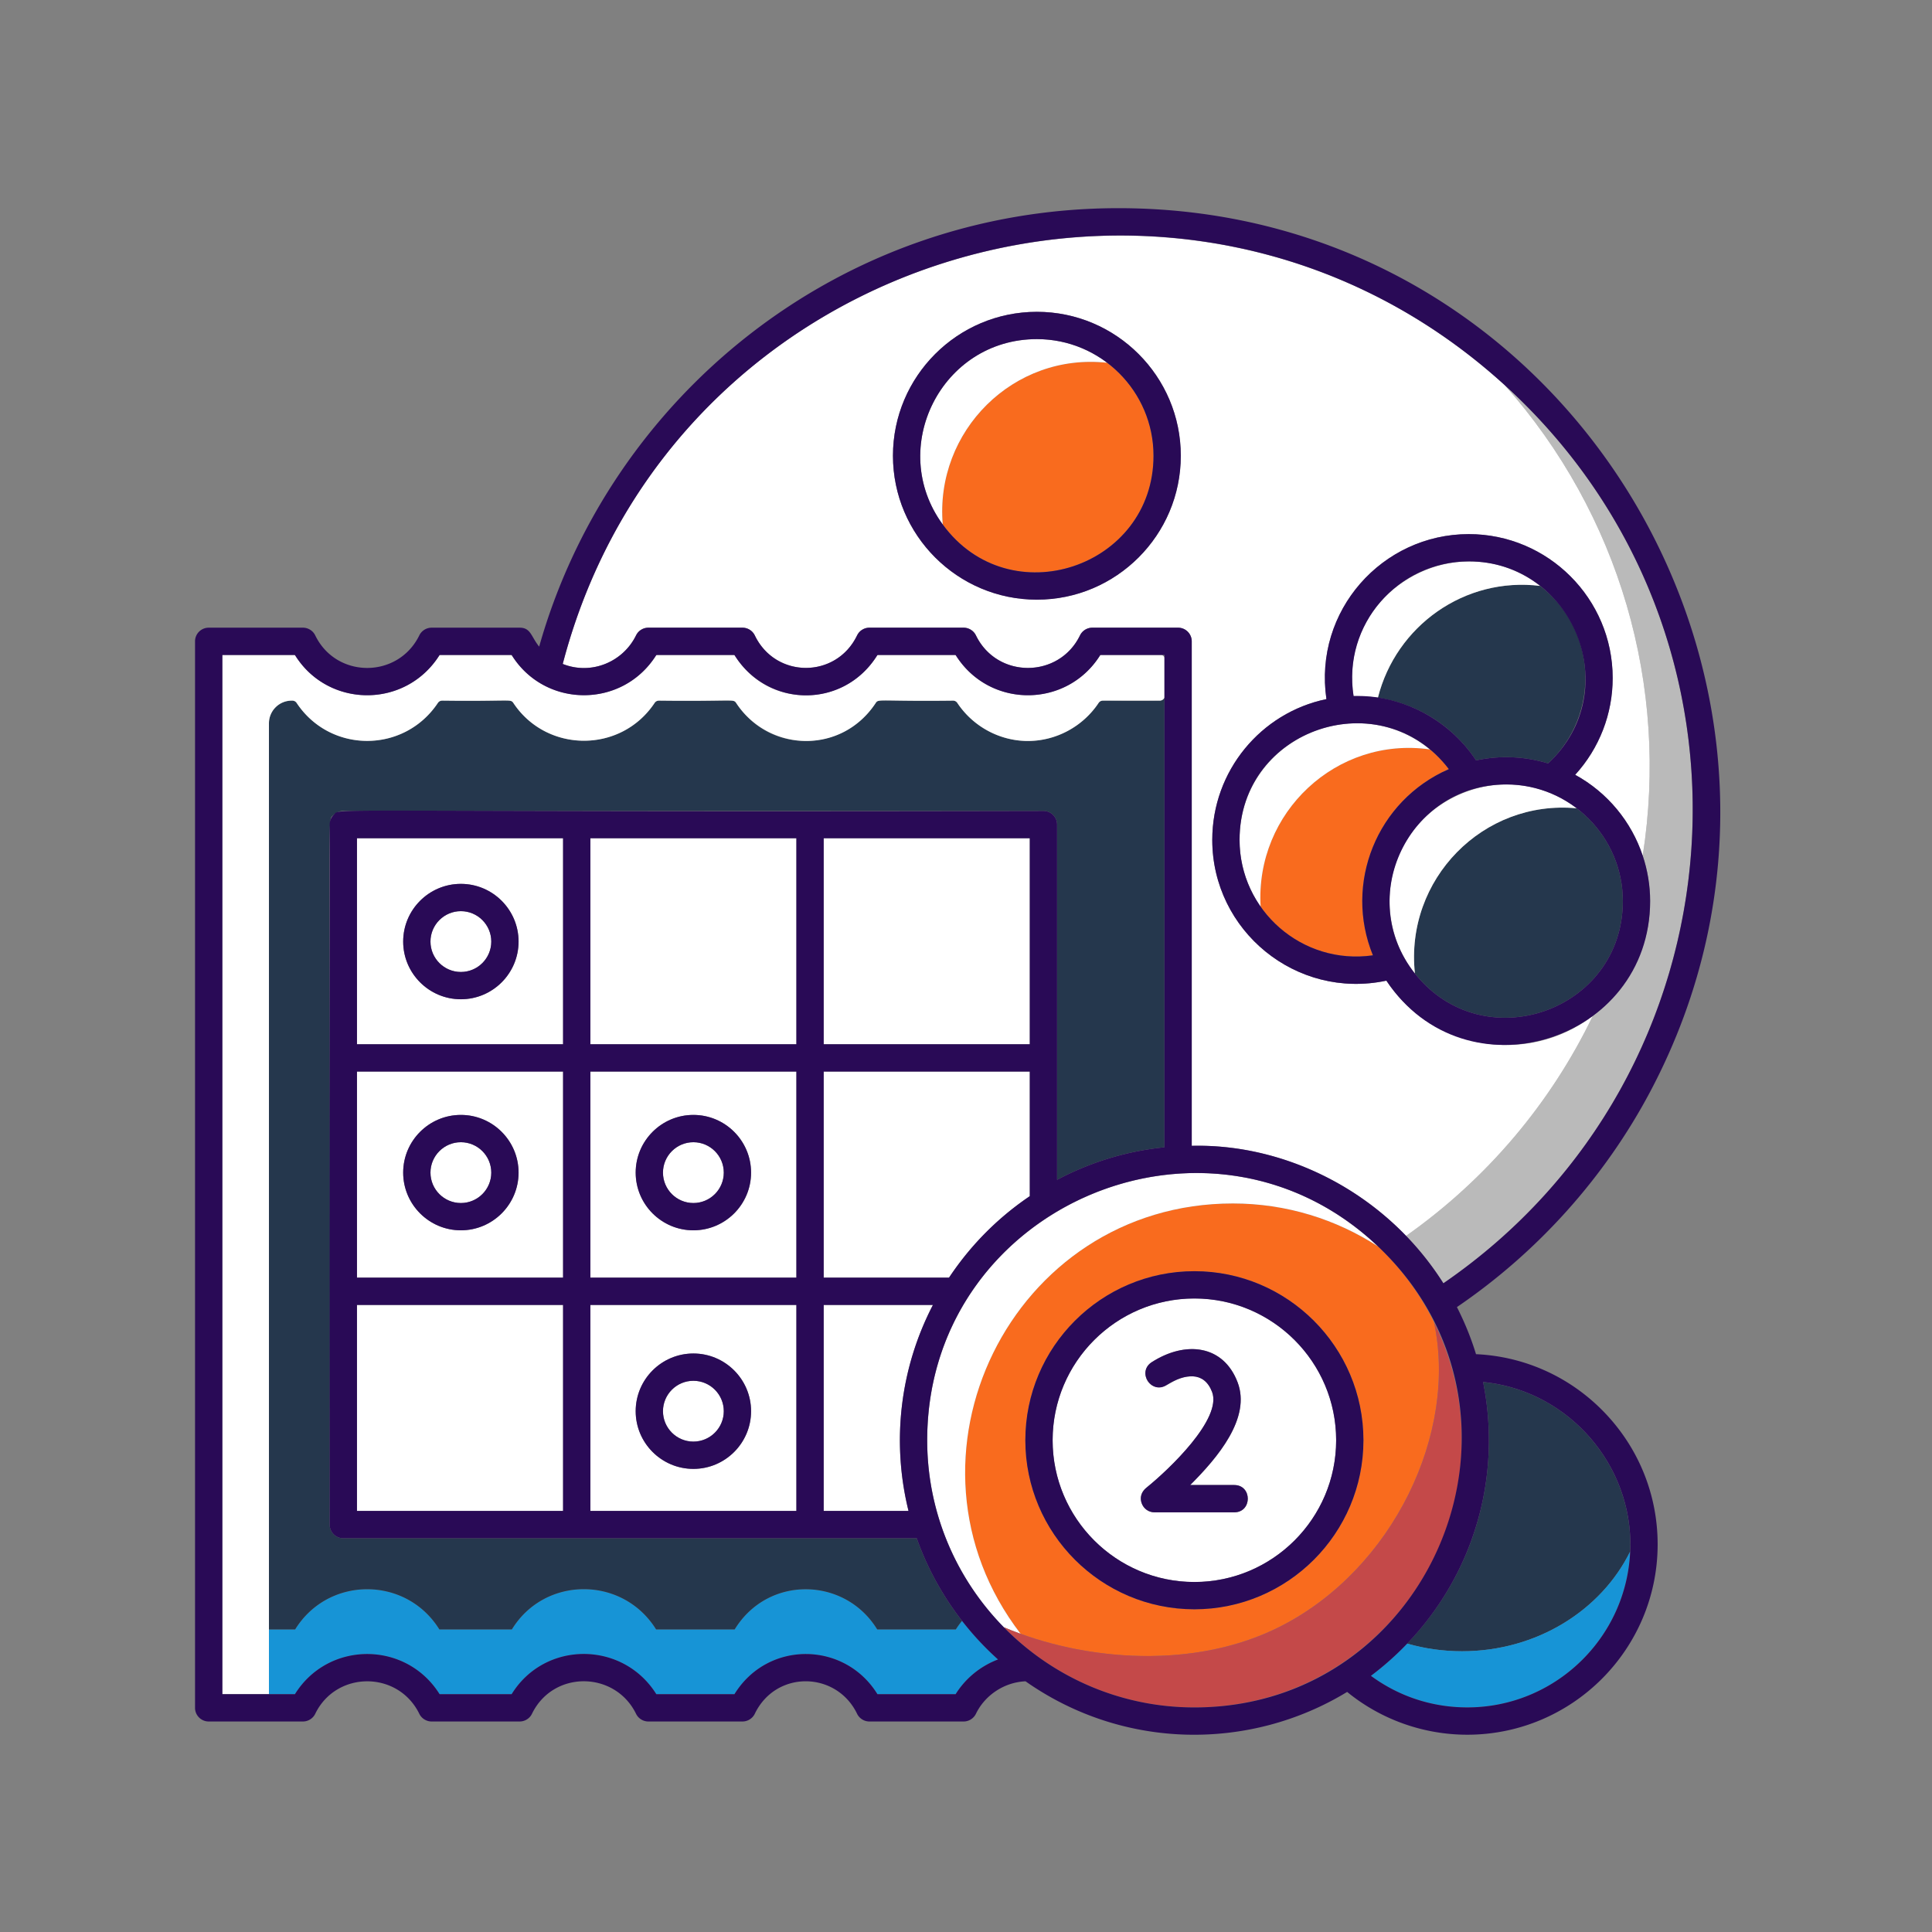 <?xml version="1.0" encoding="UTF-8"?> <svg xmlns="http://www.w3.org/2000/svg" xmlns:xlink="http://www.w3.org/1999/xlink" version="1.1" width="512" height="512" x="0" y="0" viewBox="0 0 4000 4000" style="enable-background:new 0 0 512 512" xml:space="preserve" class=""><rect x="0" y="0" width="4000" height="4000" fill="#808080" stroke="none"/><g><path fill="#ffffff" d="M1435.568 2984.677c34.708 0 62.951-28.237 62.951-62.947s-28.243-62.951-62.951-62.951c-34.71 0-62.951 28.241-62.951 62.951s28.241 62.947 62.951 62.947zM1648.84 2218.534h-426.547v426.719h426.547zm-213.272 328.708c-65.873 0-119.462-53.591-119.462-119.462 0-65.869 53.589-119.462 119.462-119.462 65.869 0 119.458 53.593 119.458 119.462 0 65.872-53.589 119.462-119.458 119.462z" opacity="1" data-original="#ffffff" class=""></path><path fill="#ffffff" d="M1222.293 3128.22h426.547v-426.457h-426.547zm213.275-325.951c65.869 0 119.458 53.591 119.458 119.462 0 65.869-53.589 119.459-119.458 119.459-65.873 0-119.462-53.591-119.462-119.459.001-65.872 53.589-119.462 119.462-119.462z" opacity="1" data-original="#ffffff" class=""></path><circle cx="1435.568" cy="2427.781" r="62.951" fill="#ffffff" opacity="1" data-original="#ffffff" class=""></circle><path fill="#ffffff" d="M2132.07 2476.515v-257.981h-426.719v426.719h259.473c44.563-67.045 100.825-123.807 167.246-168.738zM1705.351 1735.478h426.719v426.543h-426.719z" opacity="1" data-original="#ffffff" class=""></path><path fill="#25374d" d="M3264.456 1673.467c-192.938-18.321-356.216 146.259-335.021 342.17 142.032 178.578 430.478 78.141 430.478-150.017 0-78.314-37.5-148.005-95.457-192.153zM2852.799 1444.456c82.497 12.51 156.375 58.98 203.244 129.822 49.669-10.64 100.959-8.433 149.192 6.282 108.317-100.578 102.245-275.247-16.529-367.5-156.393-19.289-298.438 82.843-335.907 231.396z" opacity="1" data-original="#ffed83" class=""></path><path fill="#ffffff" d="M954.194 1886.46c-34.708 0-62.951 28.239-62.951 62.951 0 34.708 28.243 62.947 62.951 62.947 34.711 0 62.951-28.239 62.951-62.947.001-34.712-28.24-62.951-62.951-62.951z" opacity="1" data-original="#ffffff" class=""></path><path fill="#bababa" d="M3401.075 1771.619c9.954 29.879 15.351 61.53 15.351 94.002 0 97.089-46.693 183.463-118.782 237.898-86.615 179.638-218.376 336.761-386.488 455.257 28.929 29.966 54.891 62.829 77.232 98.141 629.962-432.304 696.507-1341.16 126.861-1859.641 237.96 267.962 340.657 623.296 285.826 974.343z" opacity="1" data-original="#bababa" class=""></path><path fill="#ffffff" d="M1316.902 1315.4c4.705-9.625 14.669-15.845 25.383-15.845h194.995c10.791 0 20.783 6.28 25.464 16.004 42.779 88.909 168.209 90.488 211.747 0 4.68-9.724 14.673-16.004 25.464-16.004h195.177c10.751 0 20.73 6.249 25.422 15.919 43.821 90.309 172.046 89.517 215.479 0 4.691-9.671 14.669-15.919 25.42-15.919h177.668c15.578 0 28.255 12.675 28.255 28.255v1044.484c153.499-3.802 320.85 59.149 443.781 186.481 168.112-118.497 299.872-275.62 386.488-455.257-136.487 103.074-331.839 70.225-427.337-73.163-186.856 39.763-360.431-103.487-360.431-291.439 0-143.596 101.489-263.541 235.981-291.392l.36-.072c-26.721-182.838 115.601-341.633 294.677-341.633 164.308 0 297.979 133.674 297.979 297.979 0 74.329-27.561 145.427-77.635 200.345 67.198 36.839 116.399 97.16 139.836 167.475 54.863-351.25-48.008-706.541-285.825-974.342-656.417-597.471-1723.547-289.421-1950.184 577.345 58.956 23.53 124.75-3.815 151.836-59.221zm829.845-669.816c164.308 0 297.98 133.674 297.98 297.98 0 164.308-133.672 297.984-297.98 297.984s-297.981-133.676-297.981-297.984c-.001-164.306 133.673-297.98 297.981-297.98zM739.065 2701.764h426.715v426.457H739.065zM1165.78 1735.478H739.065v426.544h426.715zm-211.586 333.391c-65.871 0-119.462-53.591-119.462-119.458 0-65.871 53.591-119.464 119.462-119.464 65.873 0 119.462 53.593 119.462 119.464 0 65.867-53.588 119.458-119.462 119.458z" opacity="1" data-original="#ffffff" class=""></path><path fill="#25374d" d="M3070.577 2861.339c7.955 39.521 11.991 80.063 11.991 120.526 0 160.428-62.033 308.792-169.24 421.018 36.403 10.423 74.643 15.869 113.608 15.869 154.846 0 288.303-84.927 348.159-206.564.213-4.922.378-9.852.378-14.824 0-172.089-133.827-319.455-304.896-336.025z" opacity="1" data-original="#ffed83" class=""></path><path fill="#f96b1e" d="M2113.068 3382.629c164.803 59.849 373.585 68.026 537.562-15.155 234.556-118.989 368.019-402.005 318.095-630.488-29.142-58.773-68.442-111.607-115.571-156.305-86.671-56.233-189.87-89.055-300.66-89.055-459.622.001-717.477 529.466-439.426 891.003zm709.779-400.764c0 192.984-157.005 349.994-349.994 349.994-192.99 0-349.996-157.009-349.996-349.994 0-192.989 157.005-349.996 349.996-349.996 192.989.001 349.994 157.008 349.994 349.996z" opacity="1" data-original="#ff7d7d" class=""></path><path fill="#ffffff" d="M2552.495 2491.627c110.789 0 213.989 32.822 300.66 89.055-350.74-332.654-933.505-83.734-933.505 401.183 0 150.608 60.571 287.284 158.542 387.138 10.886 4.583 22.569 9.158 34.876 13.625-277.994-361.462-20.298-891.001 439.427-891.001z" opacity="1" data-original="#ffffff" class=""></path><path fill="#f96b1e" d="M1951.845 1085.889c138.545 189.213 436.371 88.816 436.371-142.326 0-78.501-37.674-148.347-95.87-192.476-193.606-21.463-357.059 141.214-340.501 334.802z" opacity="1" data-original="#ff7d7d" class=""></path><path fill="#ffffff" d="M1222.293 1735.478h426.548v426.543h-426.548zM1165.78 2218.534H739.065v426.719h426.715zm-211.586 328.708c-65.871 0-119.462-53.591-119.462-119.462 0-65.869 53.591-119.462 119.462-119.462 65.873 0 119.462 53.593 119.462 119.462 0 65.872-53.588 119.462-119.462 119.462z" opacity="1" data-original="#ffffff" class=""></path><circle cx="954.194" cy="2427.781" r="62.951" fill="#ffffff" opacity="1" data-original="#ffffff" class=""></circle><path fill="#1794d6" d="M1991.804 3355.75c-4.585 5.649-8.945 11.501-12.809 17.754H1816.15c-66.695-108.863-225.985-112.788-295.066 0h-162.708c-68.751-110.657-230.358-111.434-298.597 0H909.646c-68.823-110.739-229.875-111.083-298.548 0h-54.291v134.131h53.791c69.048-110.964 230.244-110.796 299.544 0h149.138c68.553-111.26 230.302-110.815 299.591 0h161.714c69.018-111.978 228.384-109.761 296.062 0h161.851c20.314-32.648 51.44-58.13 87.799-71.905-27.246-24.428-52.139-51.254-74.493-79.98z" opacity="1" data-original="#ffbd6e" class=""></path><path fill="#25374d" d="M2401.215 1450.577c-119.575 1.765-120.876-3.958-126.702 4.802-32.204 48.464-87.437 78.742-146.403 78.742-58.769 0-113.868-30.276-146.045-78.738-1.967-2.963-5.222-4.806-8.782-4.806-153.912 1.811-154.19-4.271-160.185 4.852-66.761 101.558-217.809 108.237-288.956 0-1.969-2.99-5.24-4.852-8.817-4.852-154.031 1.786-154.033-4.193-160.024 4.788-70.149 105.217-224.03 103.453-292.444.033-1.965-2.974-5.226-4.821-8.792-4.821-140.866 1.774-141.544-4.137-147.498 4.788-69.864 104.745-222.79 104.862-292.398.019-1.967-2.963-5.222-4.806-8.782-4.806h-1.496c-26.005 0-47.084 21.079-47.084 47.082v1875.846h54.291c68.562-110.903 229.611-110.92 298.548 0h150.132c68.031-111.094 229.639-110.992 298.597 0h162.708c69.088-112.799 228.373-108.86 295.066 0h162.845c3.864-6.253 8.224-12.105 12.809-17.754-40.153-51.593-72.008-109.397-93.82-171.019H711.71c-.081.004-.184.021-.293.033a3.694 3.694 0 0 1-.607.058 28.2 28.2 0 0 1-26.059-17.341 28.028 28.028 0 0 1-2.228-11.005c3.121-1537.583-7.44-1453.479 8.307-1469.232 5.333-5.337 12.431-8.276 19.979-8.276h1449.515c15.582 0 28.255 12.675 28.255 28.255v735.464c69.516-36.806 144.291-59.471 222.285-67.384v-931.048c-1.629 3.716-5.332 6.32-9.649 6.32z" opacity="1" data-original="#ffed83" class=""></path><path fill="#ffffff" d="M1705.351 2701.764v426.457H1881c-35.809-144.728-17.026-296.379 50.551-426.457zM2179.368 2981.865c0 161.828 131.659 293.483 293.485 293.483 161.828 0 293.485-131.655 293.485-293.483s-131.657-293.483-293.485-293.483c-161.825 0-293.485 131.655-293.485 293.483zm382.855-120.232c28.326 74.049-40.76 155.776-98.059 212.976h91.192c37.376 0 37.385 56.508 0 56.508H2390.35c-26.62 0-38.459-33.662-17.655-50.316l1.122-.901c46.438-37.527 156.925-142.385 135.627-198.076-5.459-14.268-16.496-31.429-38.054-32.148-40.635-1.451-54.813 26.972-77.643 21.942-24.365-5.34-30.453-37.781-9.187-51.394 70.042-44.855 148.123-35.81 177.663 41.409zM556.807 1497.658c0-26.003 21.079-47.082 47.084-47.082h1.496c3.56 0 6.815 1.843 8.782 4.806 69.637 104.887 222.566 104.678 292.398-.019 1.971-2.955 5.218-4.788 8.772-4.788 140.815 1.787 141.583-4.16 147.519 4.821 68.444 103.467 222.341 105.115 292.444-.033 1.971-2.955 5.222-4.788 8.772-4.788 154.058 1.814 154.081-4.241 160.069 4.852 66.759 101.561 217.806 108.235 288.956 0 6.061-9.223 7.232-3.052 160.185-4.852 3.56 0 6.815 1.843 8.782 4.806 32.177 48.462 87.276 78.738 146.045 78.738 58.965 0 114.199-30.278 146.403-78.742 1.969-2.961 5.222-4.802 8.778-4.802h117.924c4.317 0 8.02-2.604 9.65-6.321v-82.763a10.577 10.577 0 0 0-5.428-5.426H2279.3c-.684.291-1.324.647-1.93 1.074-69.11 109.281-228.568 110.114-298.157.002-.607-.43-1.25-.785-1.934-1.077h-159.354c-.703.3-1.358.667-1.984 1.11-67.528 107.942-224.658 111.868-294.644-.002a10.59 10.59 0 0 0-1.98-1.108h-159.241c-.674.287-1.304.641-1.909 1.06-70.399 110.901-230.028 108.261-298.17.021a10.335 10.335 0 0 0-1.938-1.081H911.343a10.45 10.45 0 0 0-1.909 1.06c-69.598 109.588-228.718 109.829-298.126.012a10.415 10.415 0 0 0-1.928-1.072H460.313v2151.568h96.494v-134.131z" opacity="1" data-original="#ffffff" class=""></path><path fill="#c44949" d="M2968.725 2736.987c49.941 228.563-83.623 511.541-318.095 630.488-175.794 89.175-402.704 72.993-572.438 1.529 100.456 102.387 240.231 166.064 394.662 166.064 412.012-.001 676.227-434.379 495.871-798.081z" opacity="1" data-original="#ea4b4b" class=""></path><path fill="#1794d6" d="M3026.936 3418.753c-38.965 0-77.205-5.447-113.608-15.869-23.149 24.238-48.235 46.621-75.006 66.735 58.087 42.798 127.039 65.412 199.483 65.412 181.221 0 329.5-143.512 337.29-322.842-59.856 121.637-193.313 206.564-348.159 206.564z" opacity="1" data-original="#ffbd6e" class=""></path><path fill="#ffffff" d="M2292.346 751.087c-40.511-30.72-90.955-48.991-145.599-48.991-197.995 0-310.605 225.767-194.902 383.793-16.539-193.367 146.677-356.289 340.501-334.802zM3264.456 1673.467c-157.73-120.136-387.481-7.701-387.481 192.154 0 56.659 19.666 108.781 52.46 150.017-21.073-194.783 141.006-360.595 335.021-342.171zM2852.799 1444.456c37.44-148.437 179.375-250.703 335.907-231.396-169.63-131.745-419.967 10.042-386.316 228.05.598-.02 34.103.874 50.409 3.346z" opacity="1" data-original="#ffffff" class=""></path><path fill="#f96b1e" d="M2999.668 1592.39a242.977 242.977 0 0 0-39.306-40.833c-193.22-27.477-361.953 130.707-350.382 325.501 51.27 73.214 139.553 114.108 232.491 100.832-60.499-148.166 7.374-320.136 157.197-385.5z" opacity="1" data-original="#ff7d7d" class=""></path><path fill="#ffffff" d="M2960.363 1551.557c-153.369-125.854-393.976-19.522-393.976 187.36 0 51.349 16.163 98.968 43.594 138.141-11.572-194.814 157.192-352.974 350.382-325.501z" opacity="1" data-original="#ffffff" class=""></path><g fill="#290a56"><path d="M2122.858 2981.865c0 192.984 157.005 349.994 349.996 349.994 192.989 0 349.994-157.009 349.994-349.994 0-192.989-157.005-349.996-349.994-349.996-192.991.001-349.996 157.008-349.996 349.996zm643.481 0c0 161.828-131.657 293.483-293.485 293.483-161.826 0-293.485-131.655-293.485-293.483s131.659-293.483 293.485-293.483c161.828 0 293.485 131.655 293.485 293.483z" fill="#290a56" opacity="1" data-original="#290a56" class=""></path><path d="M2415.033 2867.811c38.438-24.605 78.101-28.614 94.411 14.014 21.298 55.69-89.188 160.549-135.627 198.076-.568.847-17.174 12.221-10.133 32.318 3.969 11.307 14.686 18.899 26.666 18.899h165.006c37.371 0 37.385-56.508 0-56.508h-91.192c57.298-57.201 126.351-139.015 98.059-212.976-29.587-77.34-107.734-86.191-177.663-41.407-31.588 20.219-.596 67.499 30.473 47.584zM1435.568 2308.319c-65.873 0-119.462 53.593-119.462 119.462 0 65.871 53.589 119.462 119.462 119.462 65.869 0 119.458-53.591 119.458-119.462 0-65.869-53.589-119.462-119.458-119.462zm0 182.413c-34.71 0-62.951-28.239-62.951-62.951 0-34.711 28.241-62.951 62.951-62.951 34.708 0 62.951 28.241 62.951 62.951.001 34.712-28.242 62.951-62.951 62.951zM1435.568 3041.19c65.869 0 119.458-53.591 119.458-119.459 0-65.871-53.589-119.462-119.458-119.462-65.873 0-119.462 53.591-119.462 119.462.001 65.868 53.589 119.459 119.462 119.459zm0-182.411c34.708 0 62.951 28.241 62.951 62.951s-28.243 62.947-62.951 62.947c-34.71 0-62.951-28.237-62.951-62.947s28.241-62.951 62.951-62.951zM954.194 2308.319c-65.871 0-119.462 53.593-119.462 119.462 0 65.871 53.591 119.462 119.462 119.462 65.873 0 119.462-53.591 119.462-119.462 0-65.869-53.588-119.462-119.462-119.462zm0 182.413c-34.708 0-62.951-28.239-62.951-62.951 0-34.711 28.243-62.951 62.951-62.951 34.711 0 62.951 28.241 62.951 62.951.001 34.712-28.24 62.951-62.951 62.951zM954.194 1829.947c-65.871 0-119.462 53.593-119.462 119.464 0 65.867 53.591 119.458 119.462 119.458 65.873 0 119.462-53.591 119.462-119.458 0-65.871-53.588-119.464-119.462-119.464zm0 182.411c-34.708 0-62.951-28.239-62.951-62.947 0-34.713 28.243-62.951 62.951-62.951 34.711 0 62.951 28.239 62.951 62.951.001 34.709-28.24 62.947-62.951 62.947z" fill="#290a56" opacity="1" data-original="#290a56" class=""></path><path d="M3055.925 2803.664c-10.144-33.119-23.437-65.91-39.517-97.488 167.608-114.085 306.018-268.404 400.311-446.324C3850.471 1441.396 3260.511 431 2315.627 431c-580.606 0-1054.128 393.013-1199.334 907.76-16.71-20.445-17.072-39.205-40.329-39.205H893.555c-10.712 0-20.678 6.22-25.383 15.845-43.986 89.975-171.888 89.998-215.518.074-4.691-9.671-14.669-15.919-25.42-15.919H432.058c-15.58 0-28.255 12.675-28.255 28.255v2208.08c0 15.58 12.675 28.255 28.255 28.255h195.177c10.751 0 20.73-6.249 25.42-15.919 43.445-89.546 171.561-89.823 215.518.074 4.705 9.625 14.671 15.845 25.383 15.845h182.409c10.749 0 20.73-6.249 25.42-15.919 43.969-90.611 171.963-89.001 215.518.074 4.705 9.625 14.669 15.845 25.383 15.845h194.995c10.772 0 20.763-6.269 25.445-15.969 44.048-91.202 169.213-88.144 211.784 0 4.682 9.699 14.673 15.969 25.445 15.969h195.177c10.751 0 20.73-6.249 25.422-15.919 18.967-39.091 59.265-65.466 102.724-67.264 204.193 143.45 465.869 143.799 665.841 21.982 69.869 57.138 158.158 88.597 248.687 88.597 217.349 0 394.178-176.826 394.178-394.176 0-102.067-39.021-198.923-109.872-272.727-70.486-73.426-165.002-116.373-266.187-120.974zm59.325-2006.388c569.587 518.428 503.177 1427.285-126.861 1859.641-118.342-187.047-324.897-289.48-521.013-284.623V1327.811c0-15.58-12.677-28.255-28.255-28.255h-177.668c-10.751 0-20.729 6.249-25.42 15.919-43.463 89.58-171.694 90.234-215.479 0-4.693-9.671-14.671-15.919-25.422-15.919h-195.177c-10.79 0-20.783 6.28-25.464 16.004-42.885 89.131-168.317 90.263-211.747 0-4.68-9.724-14.673-16.004-25.464-16.004h-194.995c-10.714 0-20.678 6.22-25.383 15.845-27.019 55.267-92.736 82.808-151.837 59.221C1391.05 510.352 2456.629 197.8 3115.25 797.276zM1978.499 3507.635h-161.851c-67.683-109.77-227.051-111.967-296.062 0h-161.714c-69.275-110.791-231.022-111.285-299.591 0H910.142c-69.306-110.805-230.5-110.956-299.544 0H460.313V1356.066h150.279c67.607 109.783 228.857 112.469 299.552 0h149.138c68.925 110.907 230.082 111.222 299.595 0h161.685c68.703 110.287 226.615 112.545 296.109 0h161.82c69.428 111.335 230.667 110.911 299.595 0h132.777v1019.238c-77.994 7.912-152.769 30.578-222.285 67.384v-735.464c0-15.58-12.673-28.255-28.255-28.255-1537.922 3.086-1453.76-7.471-1469.495 8.276-5.335 5.337-8.276 12.433-8.276 19.979l-.031 1449.253c0 3.819.75 7.526 2.228 11.005a28.199 28.199 0 0 0 26.059 17.341c.207 0 .409-.025.607-.058.11-.012.213-.029.293-.033h1186.273c35.027 98.955 95.053 185.316 168.314 250.999-36.357 13.773-67.482 39.255-87.796 71.904zM1881 3128.22h-175.65v-426.457h226.201c-67.557 130.04-86.393 281.595-50.551 426.457zm-175.649-482.967v-426.719h426.719v257.981c-66.42 44.931-122.683 101.693-167.246 168.738zm0-483.231v-426.544h426.719v426.544zm-483.058 483.231v-426.719h426.547v426.719zm426.547 56.511v426.457h-426.547v-426.457zm-426.547-539.742v-426.544h426.547v426.544zm-483.228 483.231v-426.719h426.715v426.719zm426.715 56.511v426.457H739.065v-426.457zm-426.715-539.742v-426.544h426.715v426.544zm1733.789 1373.045c-304.308 0-553.204-247.827-553.204-553.202 0-484.999 582.806-733.799 933.505-401.183 363.512 344.753 115.583 954.385-380.301 954.385zm902.241-322.879c-7.79 179.33-156.069 322.842-337.29 322.842-72.444 0-141.396-22.614-199.483-65.412 147.994-111.19 244.246-288.256 244.246-487.753 0-40.463-4.036-81.005-11.991-120.526 171.069 16.57 304.896 163.936 304.896 336.025 0 4.972-.165 9.902-.378 14.824z" fill="#290a56" opacity="1" data-original="#290a56" class=""></path><path d="M3416.426 1865.621c0-32.473-5.397-64.123-15.351-94.002-23.437-70.316-72.638-130.636-139.836-167.475 50.074-54.917 77.635-126.016 77.635-200.345 0-164.306-133.672-297.979-297.979-297.979-179.099 0-321.395 158.82-294.677 341.633-135.887 28.081-236.341 148.836-236.341 291.464 0 188.019 173.647 331.188 360.431 291.439 163.981 246.213 546.118 127.454 546.118-164.735zm-375.532-703.291c215.391 0 326.644 267.524 164.341 418.23-48.158-14.692-99.424-16.942-149.192-6.282-59.202-89.484-160.004-136.408-253.652-133.168-22.913-148.437 92.271-278.78 238.503-278.78zm-198.423 815.56c-146.667 20.952-276.084-93.234-276.084-238.973 0-232.508 295.22-328.185 433.282-146.527-149.661 65.293-217.772 237.149-157.198 385.5zm86.965 37.748c-125.171-157.389-12.598-391.486 189.007-391.486 132.989 0 241.471 108.308 241.471 241.469-.001 228.165-288.45 328.589-430.478 150.017zM2146.747 1241.547c164.308 0 297.98-133.676 297.98-297.984 0-164.306-133.672-297.98-297.98-297.98s-297.981 133.674-297.981 297.98c-.001 164.308 133.673 297.984 297.981 297.984zm0-539.451c132.825 0 241.469 108.115 241.469 241.467 0 230.977-297.756 331.634-436.371 142.326-115.538-157.8-3.315-383.793 194.902-383.793z" fill="#290a56" opacity="1" data-original="#290a56" class=""></path></g></g></svg> 